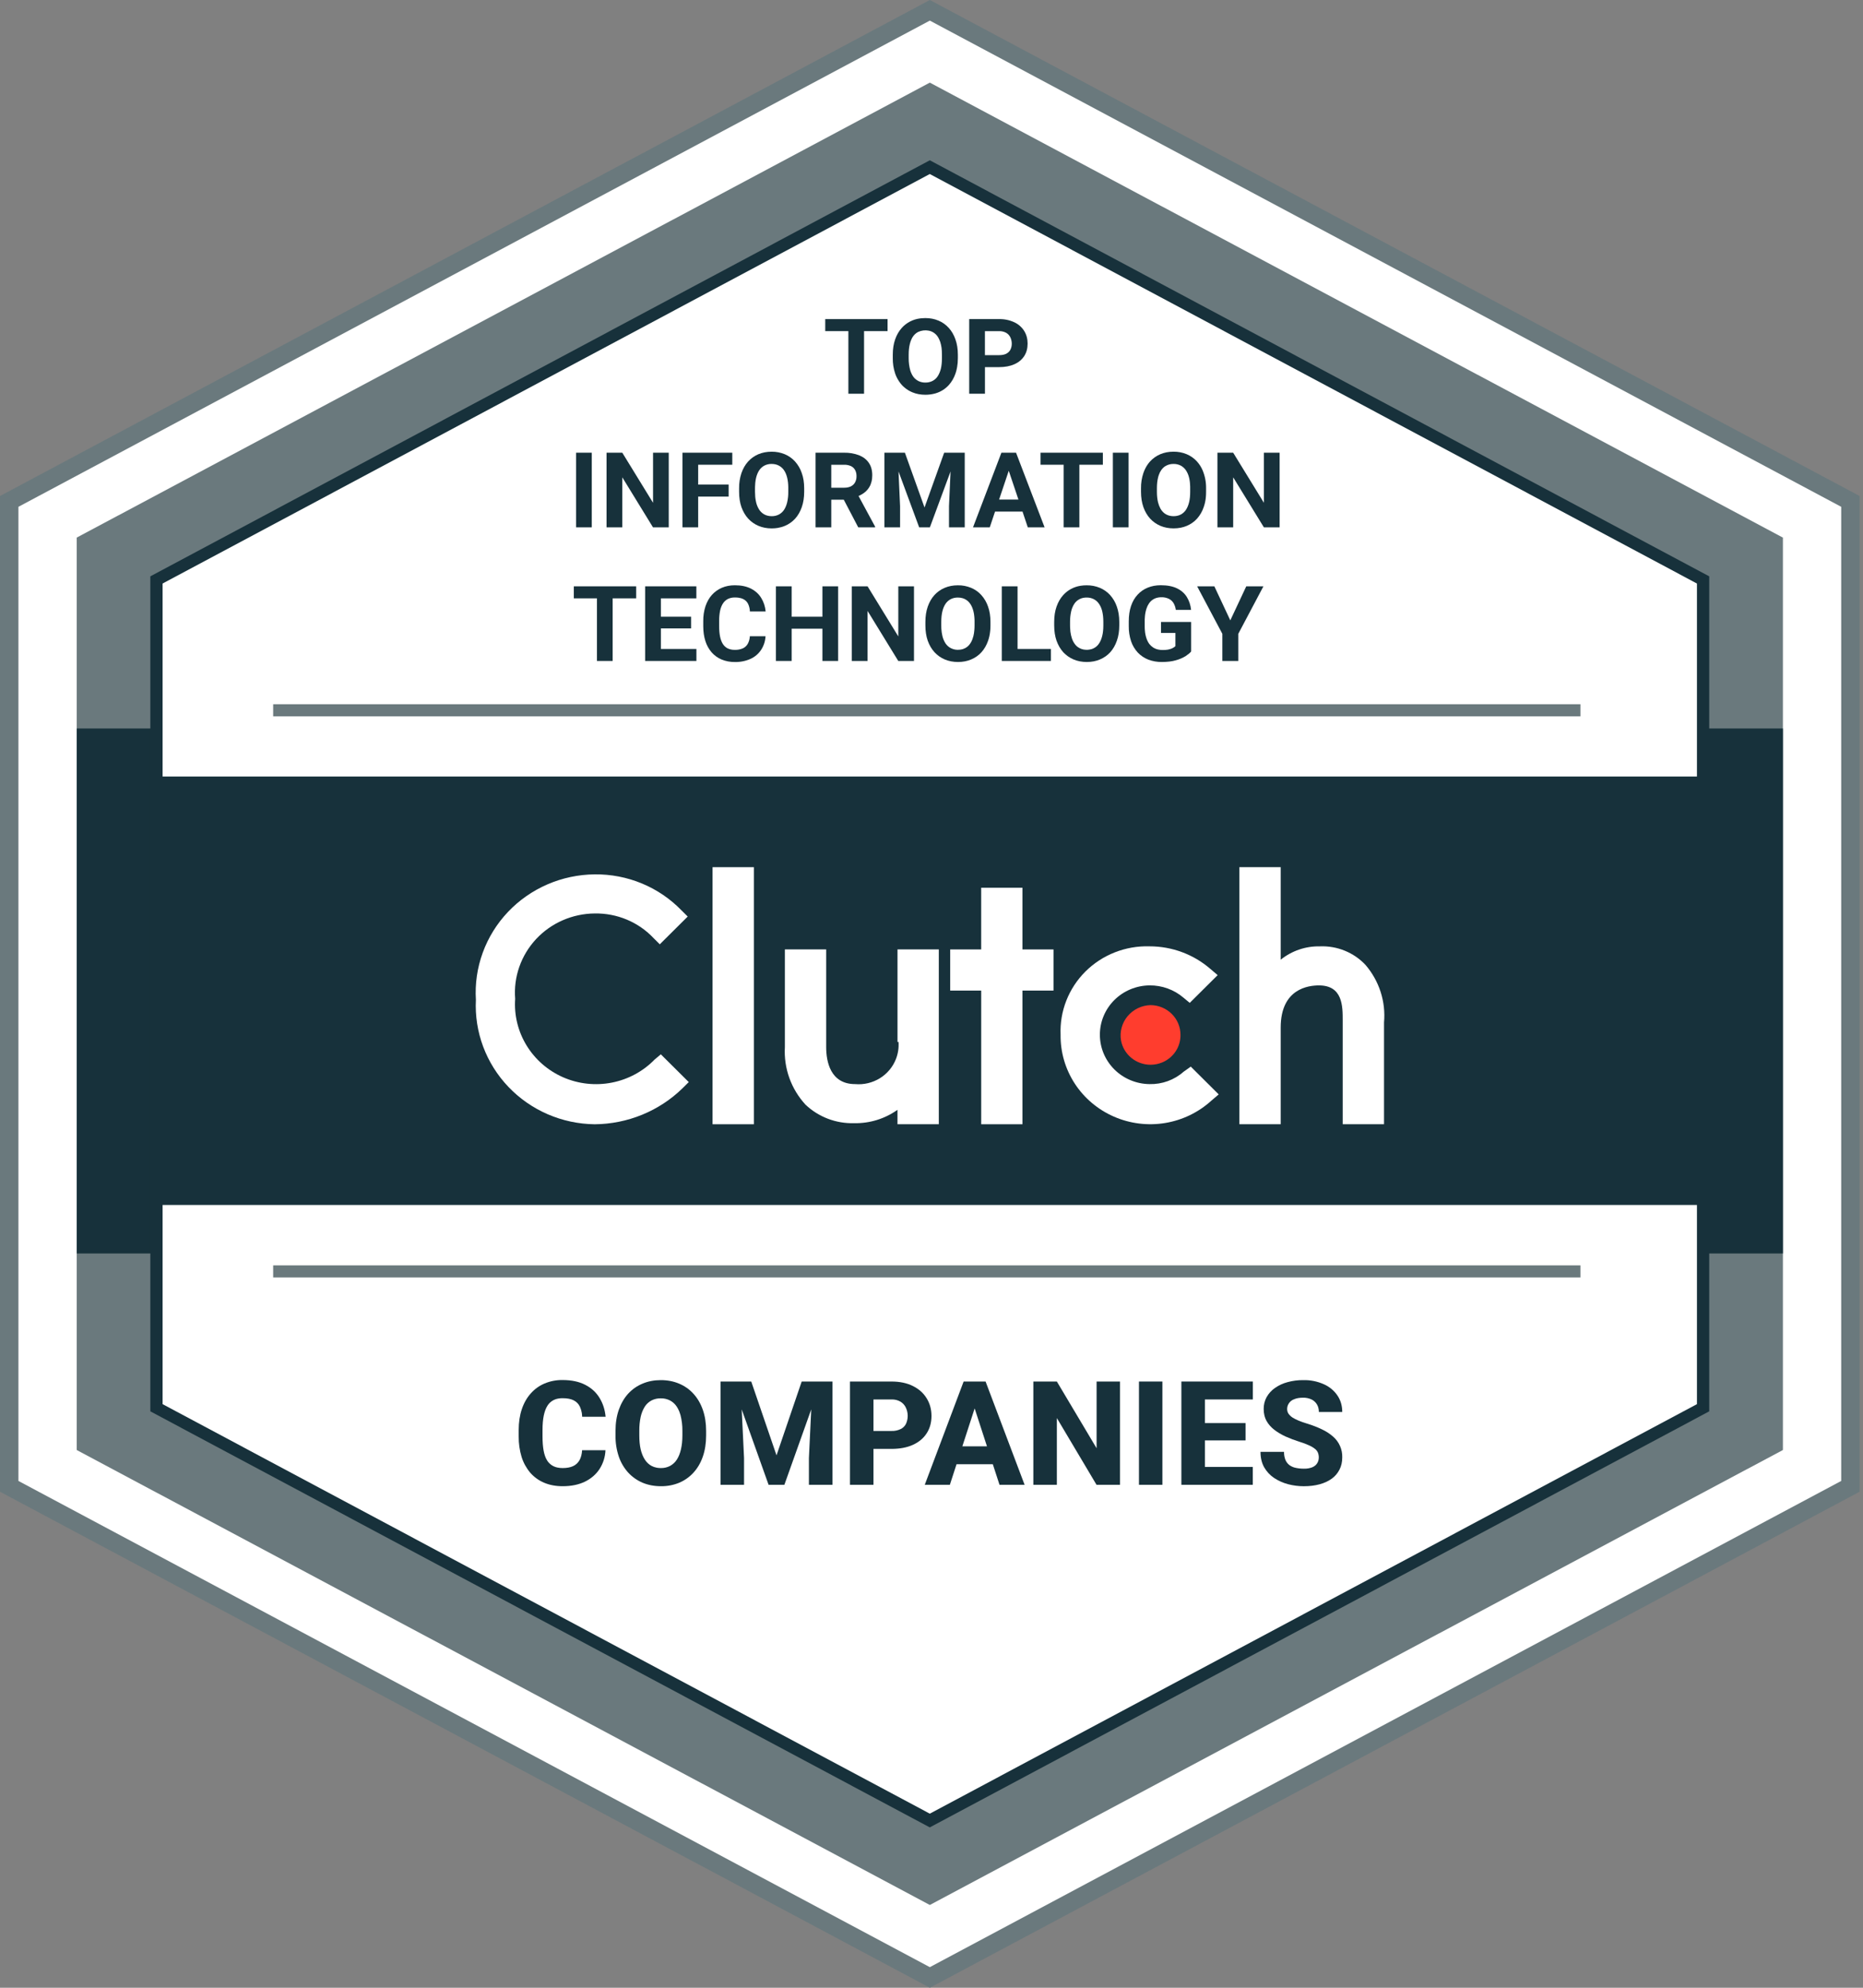<svg width="105" height="112" viewBox="0 0 105 112" fill="none" xmlns="http://www.w3.org/2000/svg">
<rect x="0" y="0" width="105" height="112" fill="#808080" stroke="none"/>
<g clip-path="url(#clip0_14229_1308)">
<path fill-rule="evenodd" clip-rule="evenodd" d="M0.524 28.258V83.753L52.412 111.425L104.297 83.753V28.258L52.412 0.586L0.524 28.258Z" fill="white"/>
<path fill-rule="evenodd" clip-rule="evenodd" d="M52.406 0L104.81 27.949V84.051L52.406 112L0 84.051V27.949L52.406 0ZM1.038 28.556V83.444L52.406 110.84L103.772 83.444V28.556L52.406 1.16L1.038 28.556Z" fill="#6A797D"/>
<path fill-rule="evenodd" clip-rule="evenodd" d="M4.324 30.291V81.701L52.406 107.336L100.486 81.701V30.291L52.406 4.656L4.324 30.291Z" fill="#6A797D"/>
<rect x="4.324" y="41.047" width="96.162" height="29.58" fill="#17313B"/>
<path d="M8.823 43.754V32.672L52.408 9.414L95.992 32.672V43.754H8.823Z" fill="white"/>
<path d="M8.823 67.894V79.315L52.408 102.574L95.992 79.315V67.894H8.823Z" fill="white"/>
<path fill-rule="evenodd" clip-rule="evenodd" d="M52.404 9.031L96.333 32.474V79.522L52.404 102.965L8.473 79.522V32.474L52.404 9.031ZM9.164 32.879V79.117L52.404 102.191L95.641 79.117V32.879L52.404 9.805L9.164 32.879Z" fill="#17313B"/>
<rect x="15.396" y="71.297" width="73.678" height="0.68" fill="#6A797D"/>
<rect x="15.396" y="39.68" width="73.678" height="0.68" fill="#6A797D"/>
<path fill-rule="evenodd" clip-rule="evenodd" d="M53.986 20.184C53.986 20.364 53.972 20.534 53.942 20.695C53.921 20.817 53.891 20.934 53.853 21.044C53.765 21.298 53.638 21.515 53.477 21.695C53.274 21.919 53.01 22.083 52.716 22.167C52.534 22.218 52.344 22.244 52.154 22.243C51.885 22.243 51.637 22.196 51.412 22.101C51.243 22.03 51.087 21.932 50.952 21.811L50.922 21.784L50.891 21.755L50.859 21.723L50.833 21.695C50.779 21.636 50.729 21.573 50.684 21.506L50.647 21.45C50.565 21.322 50.499 21.186 50.451 21.044C50.358 20.766 50.314 20.476 50.318 20.184V19.985C50.318 19.662 50.362 19.376 50.451 19.124C50.539 18.869 50.665 18.653 50.827 18.474C51.093 18.178 51.461 17.989 51.86 17.941C51.881 17.938 51.901 17.936 51.922 17.934C51.995 17.926 52.072 17.922 52.149 17.922C52.421 17.922 52.669 17.969 52.891 18.064C53.116 18.157 53.31 18.295 53.471 18.474C53.635 18.653 53.761 18.869 53.849 19.123C53.94 19.376 53.986 19.663 53.986 19.984V20.184ZM53.088 20.184V19.979C53.088 19.84 53.082 19.712 53.066 19.595C53.051 19.483 53.026 19.373 52.992 19.265C52.965 19.187 52.932 19.112 52.892 19.039L52.873 19.006C52.817 18.91 52.74 18.826 52.649 18.761C52.557 18.696 52.452 18.651 52.341 18.63C52.141 18.591 51.934 18.617 51.75 18.702C51.631 18.763 51.53 18.852 51.456 18.962L51.443 18.983L51.433 18.998C51.421 19.017 51.41 19.035 51.4 19.054L51.389 19.078L51.367 19.123C51.329 19.209 51.298 19.298 51.277 19.389C51.235 19.559 51.214 19.755 51.214 19.978V20.183C51.212 20.419 51.243 20.655 51.307 20.884C51.329 20.951 51.356 21.016 51.387 21.079L51.411 21.126C51.487 21.27 51.607 21.389 51.755 21.466C51.878 21.527 52.016 21.558 52.154 21.556C52.293 21.558 52.431 21.527 52.554 21.466C52.674 21.405 52.775 21.314 52.847 21.203C52.888 21.142 52.923 21.074 52.954 20.999C52.967 20.967 52.98 20.934 52.991 20.899C53 20.872 53.008 20.845 53.016 20.817L53.021 20.799L53.028 20.773C53.069 20.601 53.088 20.405 53.088 20.184Z" fill="#17313B"/>
<path d="M48.699 22.185H47.815V18.657H46.511V17.98H50.024V18.657H48.699V22.185Z" fill="#17313B"/>
<path fill-rule="evenodd" clip-rule="evenodd" d="M56.301 20.686H55.513V22.185H54.625V17.98H56.301C56.601 17.972 56.898 18.033 57.168 18.159C57.398 18.265 57.591 18.435 57.724 18.647C57.853 18.855 57.917 19.092 57.917 19.361C57.917 19.632 57.853 19.866 57.725 20.065C57.614 20.238 57.458 20.378 57.274 20.473L57.224 20.498L57.169 20.524C56.928 20.632 56.638 20.686 56.301 20.686ZM55.511 18.657V20.011H56.301C56.471 20.011 56.61 19.984 56.715 19.93C56.74 19.916 56.765 19.901 56.788 19.884C56.809 19.869 56.829 19.853 56.849 19.835C56.858 19.826 56.867 19.817 56.875 19.807C56.904 19.774 56.929 19.738 56.949 19.699C57 19.595 57.026 19.48 57.024 19.365L57.022 19.31C57.02 19.287 57.017 19.263 57.014 19.239L57.008 19.207L56.999 19.164C56.987 19.113 56.971 19.064 56.949 19.017C56.9 18.909 56.818 18.818 56.715 18.756C56.59 18.686 56.446 18.652 56.301 18.659H55.513L55.511 18.657Z" fill="#17313B"/>
<path fill-rule="evenodd" clip-rule="evenodd" d="M45.324 27.713V27.514C45.324 27.192 45.279 26.905 45.188 26.654C45.108 26.414 44.979 26.193 44.809 26.003C44.65 25.826 44.451 25.686 44.229 25.593C43.994 25.497 43.742 25.448 43.487 25.451C43.217 25.451 42.97 25.499 42.744 25.593C42.523 25.687 42.325 25.827 42.165 26.003C42.003 26.183 41.878 26.399 41.789 26.653C41.697 26.93 41.652 27.221 41.656 27.513V27.713C41.656 28.032 41.7 28.32 41.788 28.573C41.88 28.827 42.007 29.044 42.17 29.224C42.334 29.401 42.528 29.536 42.751 29.631C42.975 29.725 43.222 29.773 43.492 29.773C43.611 29.773 43.725 29.763 43.834 29.746C43.975 29.722 44.11 29.684 44.235 29.631C44.457 29.539 44.655 29.4 44.815 29.224C44.977 29.044 45.101 28.827 45.19 28.573C45.278 28.32 45.324 28.032 45.324 27.713ZM44.428 27.711V27.507C44.428 27.484 44.428 27.462 44.428 27.44C44.426 27.353 44.422 27.27 44.413 27.192C44.403 27.094 44.386 27.002 44.366 26.917C44.325 26.748 44.264 26.605 44.184 26.49C44.109 26.38 44.007 26.291 43.887 26.23C43.771 26.171 43.637 26.141 43.489 26.141C43.35 26.138 43.212 26.169 43.089 26.23C42.971 26.292 42.87 26.381 42.796 26.49C42.717 26.605 42.657 26.748 42.615 26.917C42.593 27.008 42.578 27.104 42.567 27.21C42.561 27.274 42.557 27.34 42.555 27.41C42.554 27.442 42.553 27.474 42.553 27.508V27.712C42.553 27.805 42.557 27.897 42.565 27.989L42.575 28.077L42.584 28.141C42.592 28.195 42.603 28.248 42.615 28.301C42.65 28.454 42.712 28.6 42.799 28.732C42.83 28.776 42.864 28.817 42.903 28.855C43.002 28.955 43.129 29.025 43.267 29.058C43.341 29.076 43.417 29.085 43.493 29.084C43.632 29.087 43.769 29.056 43.893 28.994C44.012 28.932 44.112 28.842 44.186 28.732C44.221 28.679 44.252 28.623 44.278 28.561C44.285 28.545 44.292 28.529 44.298 28.513C44.303 28.503 44.307 28.492 44.311 28.482C44.321 28.454 44.331 28.426 44.339 28.398C44.349 28.366 44.358 28.334 44.366 28.301C44.41 28.108 44.431 27.909 44.428 27.711Z" fill="#17313B"/>
<path d="M33.353 25.508V29.713H32.47V25.508H33.353Z" fill="#17313B"/>
<path d="M37.691 29.713V25.508H36.806V28.33L35.073 25.508H34.185V29.713H35.073V26.895L36.803 29.713H37.691Z" fill="#17313B"/>
<path d="M39.349 27.304V26.186H41.272V25.508H38.463V29.713H39.349V27.981H41.066V27.304H39.349Z" fill="#17313B"/>
<path fill-rule="evenodd" clip-rule="evenodd" d="M45.964 25.508H47.57C47.86 25.502 48.148 25.55 48.419 25.652C48.657 25.749 48.841 25.891 48.969 26.081C49.097 26.269 49.161 26.5 49.161 26.776C49.161 26.835 49.157 26.892 49.152 26.946L49.147 27C49.14 27.045 49.132 27.09 49.12 27.135C49.107 27.189 49.09 27.243 49.069 27.296C49.065 27.309 49.059 27.321 49.054 27.333C49.05 27.341 49.047 27.349 49.043 27.357C48.966 27.516 48.856 27.651 48.715 27.758L48.7 27.77L48.688 27.778L48.678 27.785C48.614 27.83 48.546 27.871 48.472 27.908L48.417 27.935L48.389 27.948L49.321 29.673V29.713H48.371L47.556 28.156H46.851V29.713H45.964V25.508ZM46.851 27.481H47.575C47.663 27.481 47.74 27.472 47.809 27.456C47.845 27.448 47.88 27.437 47.914 27.423C47.931 27.416 47.947 27.408 47.964 27.4C48.063 27.35 48.144 27.271 48.195 27.174C48.249 27.071 48.276 26.956 48.273 26.84V26.803L48.271 26.767C48.267 26.671 48.242 26.576 48.197 26.49C48.147 26.392 48.065 26.313 47.964 26.264C47.841 26.209 47.706 26.182 47.57 26.187H46.851V27.481Z" fill="#17313B"/>
<path d="M49.845 25.508H51.001L52.107 28.595L53.214 25.508H54.373V29.713H53.486V28.517L53.574 26.564L52.409 29.713H51.805L50.641 26.564L50.729 28.517V29.713H49.845V25.508Z" fill="#17313B"/>
<path fill-rule="evenodd" clip-rule="evenodd" d="M57.265 25.508H56.44L54.84 29.713H55.784L56.081 28.826H57.63L57.927 29.713H58.874L57.265 25.508ZM56.31 28.148H57.4L56.854 26.526L56.31 28.148Z" fill="#17313B"/>
<path d="M60.834 26.186V29.713H59.948V26.186H58.645V25.508H62.158V26.186H60.834Z" fill="#17313B"/>
<path d="M63.607 25.508V29.713H62.722V25.508H63.607Z" fill="#17313B"/>
<path fill-rule="evenodd" clip-rule="evenodd" d="M67.976 27.513V27.712C67.976 27.815 67.972 27.914 67.963 28.011C67.947 28.202 67.906 28.391 67.842 28.572C67.763 28.811 67.635 29.033 67.467 29.223C67.307 29.399 67.109 29.538 66.888 29.63C66.781 29.675 66.67 29.709 66.551 29.733C66.423 29.759 66.288 29.772 66.146 29.772C65.875 29.772 65.628 29.724 65.403 29.63C65.18 29.535 64.987 29.399 64.823 29.223C64.66 29.044 64.532 28.826 64.442 28.572C64.353 28.319 64.308 28.031 64.308 27.712V27.512C64.304 27.22 64.349 26.929 64.442 26.652C64.478 26.549 64.519 26.454 64.566 26.364C64.637 26.23 64.72 26.11 64.817 26.002C64.977 25.826 65.175 25.686 65.397 25.592C65.621 25.498 65.869 25.45 66.139 25.45C66.394 25.447 66.647 25.495 66.881 25.592C67.104 25.685 67.302 25.825 67.462 26.002C67.528 26.075 67.588 26.153 67.64 26.235L67.682 26.304C67.719 26.368 67.752 26.434 67.781 26.502C67.915 26.823 67.981 27.167 67.976 27.513ZM67.079 27.712V27.429C67.078 27.36 67.074 27.292 67.068 27.223L67.065 27.196L67.063 27.178L67.059 27.145L67.059 27.139C67.055 27.11 67.051 27.081 67.046 27.053C67.043 27.035 67.04 27.017 67.036 26.999C67.034 26.986 67.031 26.972 67.028 26.959C67.025 26.945 67.021 26.931 67.018 26.917C66.984 26.765 66.921 26.62 66.834 26.49C66.774 26.404 66.698 26.329 66.609 26.271L66.574 26.249L66.539 26.23C66.415 26.169 66.278 26.138 66.139 26.141C65.975 26.138 65.815 26.182 65.676 26.267C65.664 26.275 65.651 26.283 65.639 26.292L65.632 26.297C65.625 26.302 65.618 26.308 65.611 26.313L65.586 26.334C65.534 26.381 65.487 26.433 65.447 26.49C65.39 26.573 65.345 26.663 65.314 26.758C65.31 26.768 65.307 26.779 65.303 26.789L65.296 26.811L65.292 26.825C65.287 26.841 65.282 26.857 65.278 26.873L65.267 26.917C65.225 27.087 65.204 27.283 65.204 27.507V27.711C65.204 27.934 65.226 28.13 65.267 28.301C65.297 28.423 65.342 28.541 65.401 28.653L65.423 28.689L65.451 28.732C65.456 28.74 65.462 28.748 65.468 28.756C65.478 28.769 65.488 28.782 65.499 28.795C65.513 28.812 65.528 28.829 65.545 28.846C65.555 28.857 65.566 28.867 65.577 28.877C65.587 28.886 65.597 28.895 65.607 28.904L65.643 28.932L65.683 28.959C65.763 29.009 65.852 29.045 65.945 29.064C66.074 29.091 66.207 29.091 66.336 29.066C66.409 29.052 66.48 29.028 66.545 28.994L66.587 28.97C66.688 28.91 66.773 28.828 66.837 28.732C66.916 28.613 66.976 28.47 67.018 28.301C67.06 28.129 67.079 27.933 67.079 27.712Z" fill="#17313B"/>
<path d="M72.121 25.507V29.713H71.233L69.503 26.895V29.713H68.615V25.508H69.503L71.235 28.33V25.508L72.121 25.507Z" fill="#17313B"/>
<path d="M43.146 35.848H42.262C42.256 35.996 42.217 36.141 42.147 36.272C42.086 36.384 41.989 36.475 41.872 36.53C41.728 36.592 41.571 36.622 41.414 36.616C41.274 36.62 41.135 36.591 41.008 36.532L40.97 36.511C40.875 36.451 40.795 36.372 40.736 36.278C40.667 36.164 40.615 36.026 40.582 35.862C40.549 35.696 40.532 35.505 40.532 35.288V34.99C40.53 34.794 40.547 34.599 40.585 34.407C40.623 34.239 40.679 34.1 40.754 33.991C40.822 33.886 40.918 33.802 41.031 33.745C41.152 33.689 41.285 33.662 41.419 33.665C41.485 33.664 41.55 33.668 41.615 33.676C41.712 33.687 41.806 33.714 41.893 33.757C41.938 33.78 41.981 33.807 42.019 33.84L42.045 33.864L42.062 33.881L42.09 33.913C42.118 33.948 42.142 33.985 42.163 34.025C42.226 34.16 42.261 34.307 42.265 34.455H43.153C43.125 34.171 43.042 33.916 42.904 33.694C42.768 33.469 42.575 33.295 42.328 33.168C42.08 33.041 41.778 32.977 41.419 32.977C41.149 32.977 40.905 33.024 40.685 33.118C40.466 33.213 40.278 33.348 40.12 33.523C39.965 33.698 39.845 33.911 39.76 34.161C39.674 34.431 39.632 34.713 39.636 34.996V35.288C39.636 35.595 39.677 35.875 39.757 36.122C39.829 36.355 39.949 36.572 40.109 36.758C40.264 36.933 40.451 37.068 40.671 37.161C40.906 37.257 41.159 37.305 41.414 37.301C41.726 37.309 42.036 37.246 42.319 37.116C42.561 37.002 42.764 36.823 42.907 36.601C43.051 36.374 43.133 36.115 43.146 35.848Z" fill="#17313B"/>
<path d="M34.53 37.242V33.714H35.855V33.037H32.341V33.714H33.645V37.242H34.53Z" fill="#17313B"/>
<path d="M39.25 36.566V37.242H36.36V33.037H39.247V33.715H37.248V34.749H38.951V35.408H37.248V36.566H39.25Z" fill="#17313B"/>
<path d="M46.352 35.424H44.619V37.242H43.731V33.037H44.619V34.749H46.352V33.037H47.237V37.242H46.352V35.424Z" fill="#17313B"/>
<path d="M51.513 37.242V33.037H50.629V35.859L48.897 33.037H48.009V37.242H48.897V34.423L50.627 37.242H51.513Z" fill="#17313B"/>
<path fill-rule="evenodd" clip-rule="evenodd" d="M55.823 35.24V35.041C55.823 34.719 55.778 34.433 55.688 34.181C55.607 33.941 55.479 33.72 55.309 33.53C55.15 33.353 54.952 33.213 54.73 33.121C54.494 33.024 54.241 32.975 53.986 32.979C53.716 32.979 53.468 33.026 53.244 33.121C53.127 33.17 53.016 33.233 52.913 33.307C52.823 33.373 52.739 33.448 52.664 33.53C52.502 33.71 52.378 33.926 52.289 34.18C52.201 34.433 52.156 34.72 52.156 35.04V35.24C52.156 35.56 52.2 35.847 52.288 36.101C52.379 36.355 52.507 36.572 52.671 36.752C52.834 36.928 53.027 37.063 53.25 37.158C53.475 37.253 53.723 37.3 53.993 37.3C54.265 37.3 54.511 37.253 54.735 37.158C54.96 37.063 55.154 36.928 55.314 36.752C55.476 36.572 55.601 36.356 55.69 36.101C55.748 35.932 55.787 35.758 55.804 35.581L55.811 35.515L55.817 35.445C55.821 35.378 55.823 35.31 55.823 35.24ZM54.926 35.239V34.951L54.922 34.868L54.919 34.821L54.913 34.746L54.898 34.62L54.886 34.548L54.864 34.446C54.823 34.277 54.761 34.134 54.681 34.019C54.645 33.967 54.605 33.921 54.562 33.881L54.546 33.867L54.52 33.846C54.437 33.778 54.34 33.729 54.236 33.701C54.159 33.68 54.075 33.669 53.985 33.669C53.847 33.667 53.71 33.697 53.586 33.758C53.468 33.82 53.367 33.909 53.293 34.019C53.214 34.134 53.154 34.277 53.113 34.446C53.072 34.615 53.051 34.812 53.051 35.036V35.24C53.051 35.281 53.052 35.321 53.053 35.361L53.055 35.425C53.063 35.562 53.082 35.697 53.113 35.83C53.147 35.983 53.209 36.128 53.295 36.26C53.371 36.37 53.473 36.461 53.593 36.522C53.743 36.598 53.912 36.628 54.08 36.608C54.137 36.605 54.194 36.594 54.249 36.578L54.282 36.568C54.449 36.514 54.59 36.405 54.683 36.26C54.732 36.188 54.774 36.106 54.807 36.015C54.829 35.954 54.848 35.892 54.864 35.83C54.888 35.732 54.904 35.625 54.914 35.51C54.922 35.425 54.926 35.336 54.926 35.239Z" fill="#17313B"/>
<path d="M59.231 37.242V36.566H57.35V33.037H56.462V37.242H59.231Z" fill="#17313B"/>
<path fill-rule="evenodd" clip-rule="evenodd" d="M63.083 35.24V35.041C63.083 34.719 63.036 34.433 62.946 34.181C62.866 33.941 62.737 33.72 62.567 33.53C62.407 33.353 62.209 33.213 61.987 33.121C61.752 33.024 61.5 32.976 61.245 32.979C61.131 32.978 61.016 32.987 60.903 33.005C60.523 33.063 60.176 33.249 59.923 33.53C59.762 33.71 59.636 33.926 59.548 34.18C59.459 34.433 59.415 34.72 59.415 35.04V35.24C59.415 35.56 59.459 35.847 59.547 36.101C59.639 36.355 59.765 36.572 59.928 36.752C60.093 36.928 60.286 37.063 60.509 37.158C60.733 37.253 60.981 37.3 61.251 37.3C61.523 37.3 61.771 37.253 61.993 37.158C62.218 37.063 62.412 36.928 62.574 36.752C62.734 36.572 62.86 36.356 62.948 36.101C62.993 35.973 63.028 35.836 63.05 35.692C63.072 35.549 63.083 35.398 63.083 35.24ZM62.185 35.24V35.036C62.185 34.812 62.163 34.615 62.123 34.446L62.101 34.365C62.066 34.242 62.011 34.125 61.938 34.019C61.864 33.909 61.763 33.819 61.643 33.758C61.52 33.697 61.383 33.666 61.244 33.669C61.193 33.669 61.143 33.672 61.092 33.68L61.044 33.688C60.944 33.709 60.848 33.749 60.764 33.806C60.679 33.862 60.607 33.935 60.551 34.019C60.466 34.149 60.405 34.294 60.372 34.446C60.329 34.639 60.308 34.837 60.309 35.035V35.239L60.311 35.347C60.314 35.431 60.319 35.51 60.328 35.587C60.344 35.72 60.374 35.852 60.416 35.979C60.46 36.108 60.526 36.228 60.612 36.334C60.647 36.374 60.685 36.411 60.727 36.444L60.758 36.465C60.883 36.555 61.032 36.605 61.187 36.611L61.25 36.613H61.28L61.318 36.611L61.352 36.607C61.41 36.601 61.466 36.591 61.522 36.575C61.566 36.561 61.609 36.544 61.65 36.522C61.769 36.462 61.87 36.371 61.941 36.26C62.021 36.142 62.081 35.999 62.122 35.83C62.133 35.786 62.142 35.742 62.15 35.698C62.158 35.653 62.164 35.607 62.168 35.561C62.173 35.516 62.177 35.47 62.18 35.422C62.183 35.364 62.185 35.303 62.185 35.24Z" fill="#17313B"/>
<path d="M67.133 36.711V35.045H65.436V35.663H66.247V36.408C66.171 36.477 66.081 36.53 65.983 36.562C65.952 36.572 65.919 36.581 65.883 36.59L65.844 36.599L65.785 36.609C65.702 36.62 65.618 36.625 65.534 36.625C65.455 36.625 65.381 36.618 65.311 36.605C65.195 36.586 65.085 36.544 64.988 36.48C64.906 36.426 64.834 36.359 64.774 36.282C64.689 36.165 64.626 36.024 64.582 35.857C64.573 35.821 64.564 35.785 64.557 35.747L64.546 35.684L64.537 35.627C64.531 35.571 64.525 35.513 64.521 35.452L64.518 35.373L64.517 35.274V34.908C64.519 34.85 64.522 34.792 64.528 34.735C64.54 34.587 64.569 34.441 64.614 34.299C64.647 34.193 64.696 34.091 64.759 33.998C64.832 33.89 64.931 33.802 65.049 33.742L65.093 33.721C65.204 33.675 65.324 33.652 65.445 33.652C65.596 33.646 65.746 33.677 65.882 33.742C65.993 33.798 66.085 33.884 66.147 33.99C66.211 34.106 66.253 34.232 66.27 34.363H67.131C67.102 34.093 67.022 33.854 66.896 33.647C66.768 33.436 66.585 33.273 66.345 33.155C66.105 33.036 65.796 32.975 65.422 32.975C65.152 32.975 64.905 33.022 64.685 33.112C64.465 33.202 64.274 33.334 64.115 33.508C63.954 33.681 63.831 33.894 63.745 34.146C63.66 34.398 63.618 34.687 63.618 35.009V35.273C63.613 35.566 63.658 35.858 63.75 36.136C63.83 36.371 63.959 36.587 64.129 36.771C64.294 36.944 64.496 37.079 64.72 37.167C64.963 37.258 65.221 37.303 65.48 37.3C65.794 37.3 66.062 37.267 66.282 37.201C66.473 37.149 66.656 37.07 66.824 36.968C66.964 36.875 67.067 36.789 67.133 36.711Z" fill="#17313B"/>
<path d="M69.341 34.954L68.442 33.037H67.472L68.892 35.712V37.242H69.791V35.712L71.207 33.037H70.24L69.341 34.954Z" fill="#17313B"/>
<path d="M34.125 81.711H32.808C32.794 81.938 32.746 82.125 32.662 82.274C32.58 82.421 32.453 82.539 32.299 82.61C32.143 82.682 31.945 82.718 31.709 82.718C31.602 82.718 31.504 82.708 31.413 82.688C31.293 82.663 31.179 82.615 31.079 82.545C30.978 82.475 30.894 82.385 30.831 82.282C30.742 82.136 30.677 81.951 30.637 81.727C30.596 81.504 30.577 81.238 30.577 80.932V80.568C30.577 80.259 30.6 79.993 30.645 79.769C30.692 79.542 30.76 79.355 30.852 79.209C30.919 79.1 31.01 79.008 31.117 78.937C31.225 78.867 31.347 78.82 31.474 78.801C31.547 78.787 31.625 78.782 31.705 78.782C31.967 78.782 32.175 78.821 32.332 78.902C32.486 78.978 32.61 79.103 32.682 79.257C32.73 79.361 32.764 79.469 32.785 79.581L32.799 79.67C32.805 79.722 32.81 79.776 32.812 79.829H34.133C34.096 79.429 33.98 79.073 33.788 78.761C33.598 78.45 33.33 78.204 32.982 78.027C32.636 77.848 32.21 77.758 31.705 77.758C31.356 77.753 31.011 77.82 30.69 77.954C30.386 78.084 30.126 78.272 29.91 78.518C29.692 78.763 29.525 79.057 29.409 79.405C29.292 79.751 29.234 80.142 29.234 80.576V80.932C29.229 81.328 29.285 81.723 29.401 82.103C29.503 82.425 29.669 82.725 29.889 82.985C30.102 83.227 30.369 83.419 30.669 83.545C30.976 83.675 31.323 83.741 31.711 83.741C32.195 83.741 32.614 83.655 32.966 83.485C33.319 83.312 33.594 83.073 33.792 82.77C33.996 82.452 34.111 82.087 34.125 81.711Z" fill="#17313B"/>
<path fill-rule="evenodd" clip-rule="evenodd" d="M39.797 80.884V80.624C39.797 80.182 39.734 79.785 39.611 79.433C39.485 79.079 39.309 78.777 39.081 78.529C38.857 78.282 38.587 78.093 38.276 77.962C37.965 77.83 37.62 77.763 37.244 77.763C36.867 77.763 36.523 77.829 36.212 77.962C35.899 78.092 35.63 78.283 35.402 78.529C35.177 78.777 35.002 79.079 34.877 79.433C34.753 79.785 34.691 80.182 34.691 80.624V80.884C34.685 81.288 34.748 81.691 34.877 82.075C34.99 82.406 35.17 82.712 35.406 82.974C35.633 83.219 35.91 83.414 36.218 83.545C36.531 83.675 36.875 83.741 37.252 83.741C37.605 83.745 37.955 83.679 38.281 83.545C38.588 83.415 38.863 83.22 39.086 82.974C39.314 82.725 39.489 82.427 39.611 82.075C39.734 81.722 39.797 81.326 39.797 80.884ZM38.46 80.615V80.884C38.46 81.176 38.432 81.438 38.378 81.666C38.326 81.893 38.249 82.086 38.146 82.243C38.052 82.391 37.92 82.514 37.764 82.598C37.606 82.68 37.43 82.721 37.252 82.718L37.181 82.716C37.148 82.714 37.115 82.712 37.082 82.708L37.043 82.702L37.007 82.696C36.905 82.677 36.809 82.643 36.724 82.598C36.573 82.518 36.448 82.4 36.345 82.243C36.242 82.085 36.164 81.893 36.109 81.666C36.057 81.438 36.032 81.176 36.032 80.884V80.616C36.029 80.353 36.055 80.09 36.109 79.832C36.153 79.629 36.231 79.434 36.34 79.257C36.434 79.111 36.565 78.991 36.719 78.909C36.881 78.826 37.061 78.785 37.244 78.79C37.423 78.786 37.601 78.828 37.761 78.909C37.916 78.991 38.047 79.11 38.142 79.257C38.192 79.333 38.235 79.413 38.27 79.497L38.293 79.553L38.298 79.567C38.318 79.623 38.337 79.679 38.354 79.736C38.427 80.023 38.463 80.318 38.46 80.615Z" fill="#17313B"/>
<path d="M42.341 77.843H40.61V83.661H41.935V82.154L41.803 79.412L43.318 83.661H44.208L45.722 79.412L45.591 82.154V83.661H46.92V77.842H45.184L43.765 82.002L42.341 77.843Z" fill="#17313B"/>
<path fill-rule="evenodd" clip-rule="evenodd" d="M49.23 81.638H50.238C50.71 81.638 51.114 81.563 51.449 81.411C51.788 81.257 52.047 81.041 52.225 80.764C52.407 80.487 52.499 80.159 52.499 79.785C52.499 79.408 52.407 79.076 52.225 78.785C52.047 78.492 51.788 78.263 51.449 78.094C51.114 77.926 50.71 77.842 50.238 77.842H47.904V83.661H49.23V81.638ZM49.23 80.628V78.853H50.238C50.423 78.844 50.607 78.89 50.766 78.985C50.898 79.069 51.002 79.19 51.063 79.332C51.126 79.472 51.159 79.624 51.159 79.778C51.159 79.931 51.126 80.083 51.063 80.223C51 80.352 50.896 80.456 50.766 80.519C50.602 80.598 50.42 80.636 50.238 80.628H49.23Z" fill="#17313B"/>
<path fill-rule="evenodd" clip-rule="evenodd" d="M55.548 77.842L57.747 83.661H56.333L55.956 82.502H53.911L53.535 83.661H52.12L54.311 77.842H55.548ZM54.238 81.495H55.627L54.932 79.357L54.238 81.495Z" fill="#17313B"/>
<path d="M63.122 83.661V77.842H61.805V81.602L59.565 77.842H58.24V83.661H59.565V79.9L61.801 83.661H63.122Z" fill="#17313B"/>
<path d="M65.513 83.661V77.842H64.193V83.661H65.513Z" fill="#17313B"/>
<path d="M70.609 83.661V82.654H67.909V81.16H70.202V80.184H67.909V78.853H70.612V77.842H66.584V83.661H70.609Z" fill="#17313B"/>
<path d="M74.284 81.863C74.333 81.996 74.342 82.139 74.31 82.277C74.282 82.389 74.222 82.489 74.136 82.567C74.084 82.611 74.025 82.647 73.962 82.674C73.81 82.732 73.647 82.759 73.483 82.753C73.305 82.754 73.127 82.733 72.954 82.689C72.85 82.658 72.753 82.609 72.665 82.546C72.569 82.469 72.493 82.369 72.446 82.255C72.391 82.112 72.365 81.96 72.369 81.806H71.043C71.043 82.143 71.112 82.432 71.251 82.678C71.391 82.92 71.578 83.121 71.812 83.278C72.048 83.434 72.311 83.552 72.6 83.629C72.891 83.704 73.186 83.742 73.483 83.742C73.811 83.742 74.108 83.705 74.373 83.633C74.639 83.561 74.867 83.456 75.057 83.318C75.243 83.184 75.393 83.008 75.495 82.805C75.598 82.606 75.65 82.377 75.65 82.118C75.657 81.899 75.615 81.681 75.527 81.48C75.439 81.279 75.308 81.098 75.142 80.952C74.955 80.788 74.745 80.65 74.519 80.544C74.48 80.525 74.44 80.506 74.4 80.488C74.343 80.461 74.284 80.436 74.226 80.412C74.046 80.338 73.864 80.273 73.678 80.216C73.496 80.163 73.336 80.107 73.195 80.047C73.07 79.998 72.95 79.936 72.837 79.865C72.751 79.807 72.677 79.735 72.618 79.652C72.575 79.584 72.55 79.507 72.546 79.427L72.544 79.397C72.543 79.276 72.58 79.157 72.651 79.057C72.721 78.957 72.822 78.882 72.938 78.841C73.071 78.783 73.235 78.754 73.43 78.754C73.603 78.748 73.775 78.783 73.93 78.858C74.058 78.922 74.162 79.022 74.231 79.145C74.3 79.265 74.333 79.403 74.333 79.56H75.65C75.65 79.204 75.558 78.89 75.373 78.621C75.182 78.344 74.914 78.125 74.601 77.99C74.242 77.832 73.852 77.754 73.458 77.763C73.156 77.759 72.855 77.798 72.564 77.878C72.31 77.945 72.07 78.056 71.857 78.206C71.663 78.34 71.504 78.515 71.389 78.718C71.276 78.924 71.219 79.155 71.222 79.389C71.222 79.524 71.237 79.649 71.266 79.766C71.292 79.871 71.331 79.969 71.381 80.06C71.489 80.253 71.638 80.42 71.824 80.564C72.011 80.708 72.223 80.833 72.462 80.943C72.71 81.053 72.964 81.149 73.223 81.231C73.456 81.303 73.644 81.374 73.788 81.443C73.907 81.495 74.019 81.562 74.121 81.643C74.194 81.701 74.25 81.777 74.284 81.863Z" fill="#17313B"/>
<path d="M40.16 48.861H42.489V63.346H40.16V48.861Z" fill="white"/>
<path d="M50.641 58.709C50.665 59.029 50.617 59.351 50.503 59.653C50.331 60.107 50.011 60.492 49.595 60.751C49.178 61.009 48.687 61.127 48.196 61.084C46.798 61.084 46.564 59.81 46.564 58.999V53.494H44.236V58.999C44.202 59.589 44.288 60.179 44.487 60.736C44.687 61.293 44.997 61.805 45.4 62.244C45.763 62.587 46.192 62.857 46.662 63.036C47.132 63.215 47.633 63.3 48.137 63.286C49.014 63.304 49.873 63.039 50.583 62.533V63.345H52.912V53.495H50.584V58.709H50.641Z" fill="white"/>
<path d="M57.627 50.019H55.3V53.496H53.554V55.814H55.301V63.346H57.627V55.814H59.376V53.496H57.627V50.019Z" fill="white"/>
<path d="M66.706 60.389C66.18 60.854 65.492 61.102 64.785 61.084C64.041 61.075 63.33 60.778 62.807 60.258C62.284 59.737 61.99 59.035 61.99 58.303C61.989 57.571 62.282 56.868 62.806 56.347C63.329 55.827 64.04 55.53 64.785 55.522C65.49 55.514 66.174 55.762 66.706 56.218L67.055 56.507L68.628 54.943L68.219 54.595C67.271 53.773 66.049 53.319 64.784 53.321C64.115 53.301 63.45 53.417 62.83 53.661C62.209 53.905 61.646 54.273 61.176 54.74C60.706 55.208 60.339 55.766 60.099 56.379C59.858 56.992 59.748 57.647 59.776 58.304C59.763 59.278 60.04 60.234 60.574 61.054C61.108 61.874 61.876 62.522 62.782 62.917C63.687 63.312 64.691 63.437 65.668 63.276C66.645 63.115 67.552 62.675 68.278 62.012L68.687 61.664L67.113 60.099L66.706 60.389Z" fill="white"/>
<path d="M75.792 53.567C75.35 53.387 74.873 53.303 74.395 53.322C73.589 53.305 72.804 53.572 72.181 54.075V48.859H69.853V63.345H72.181V57.899C72.181 55.697 73.754 55.523 74.337 55.523C75.679 55.523 75.678 56.7 75.676 57.511V63.345H78.005V57.609C78.057 57.027 77.991 56.44 77.811 55.883C77.631 55.327 77.341 54.81 76.957 54.364C76.632 54.019 76.234 53.747 75.792 53.567Z" fill="white"/>
<path d="M36.898 59.697C36.249 60.365 35.406 60.82 34.484 61C33.562 61.181 32.605 61.077 31.745 60.703C30.886 60.328 30.165 59.702 29.68 58.91C29.195 58.118 28.97 57.199 29.035 56.277C28.986 55.667 29.066 55.053 29.269 54.475C29.472 53.896 29.794 53.365 30.214 52.913C30.635 52.462 31.145 52.101 31.714 51.853C32.282 51.605 32.897 51.474 33.519 51.469C34.141 51.459 34.758 51.577 35.33 51.816C35.901 52.056 36.416 52.411 36.838 52.86L37.186 53.207L38.76 51.643L38.41 51.296C37.781 50.645 37.021 50.129 36.18 49.78C35.338 49.431 34.432 49.256 33.519 49.266C32.6 49.275 31.692 49.467 30.852 49.831C30.011 50.196 29.254 50.724 28.628 51.385C28.001 52.047 27.518 52.827 27.208 53.678C26.897 54.529 26.766 55.433 26.822 56.335C26.777 57.232 26.916 58.129 27.231 58.972C27.546 59.815 28.03 60.587 28.655 61.241C29.28 61.896 30.033 62.42 30.868 62.782C31.704 63.144 32.606 63.336 33.519 63.347C35.375 63.331 37.151 62.603 38.468 61.318L38.819 60.97L37.245 59.406L36.898 59.697Z" fill="white"/>
<path d="M66.042 57.13C66.359 57.445 66.535 57.87 66.533 58.313C66.537 58.645 66.441 58.969 66.256 59.246C66.071 59.523 65.806 59.739 65.495 59.866C65.289 59.95 65.068 59.993 64.845 59.994C64.448 59.993 64.064 59.855 63.76 59.604C63.456 59.353 63.251 59.006 63.181 58.622C63.14 58.381 63.152 58.135 63.217 57.899C63.281 57.664 63.395 57.445 63.553 57.256C63.71 57.068 63.907 56.915 64.13 56.807C64.352 56.7 64.596 56.64 64.844 56.633C65.294 56.636 65.725 56.814 66.042 57.13Z" fill="#FF3D2E"/>
</g>
<defs>
<clipPath id="clip0_14229_1308">
<rect width="105" height="112" fill="white"/>
</clipPath>
</defs>
</svg>
